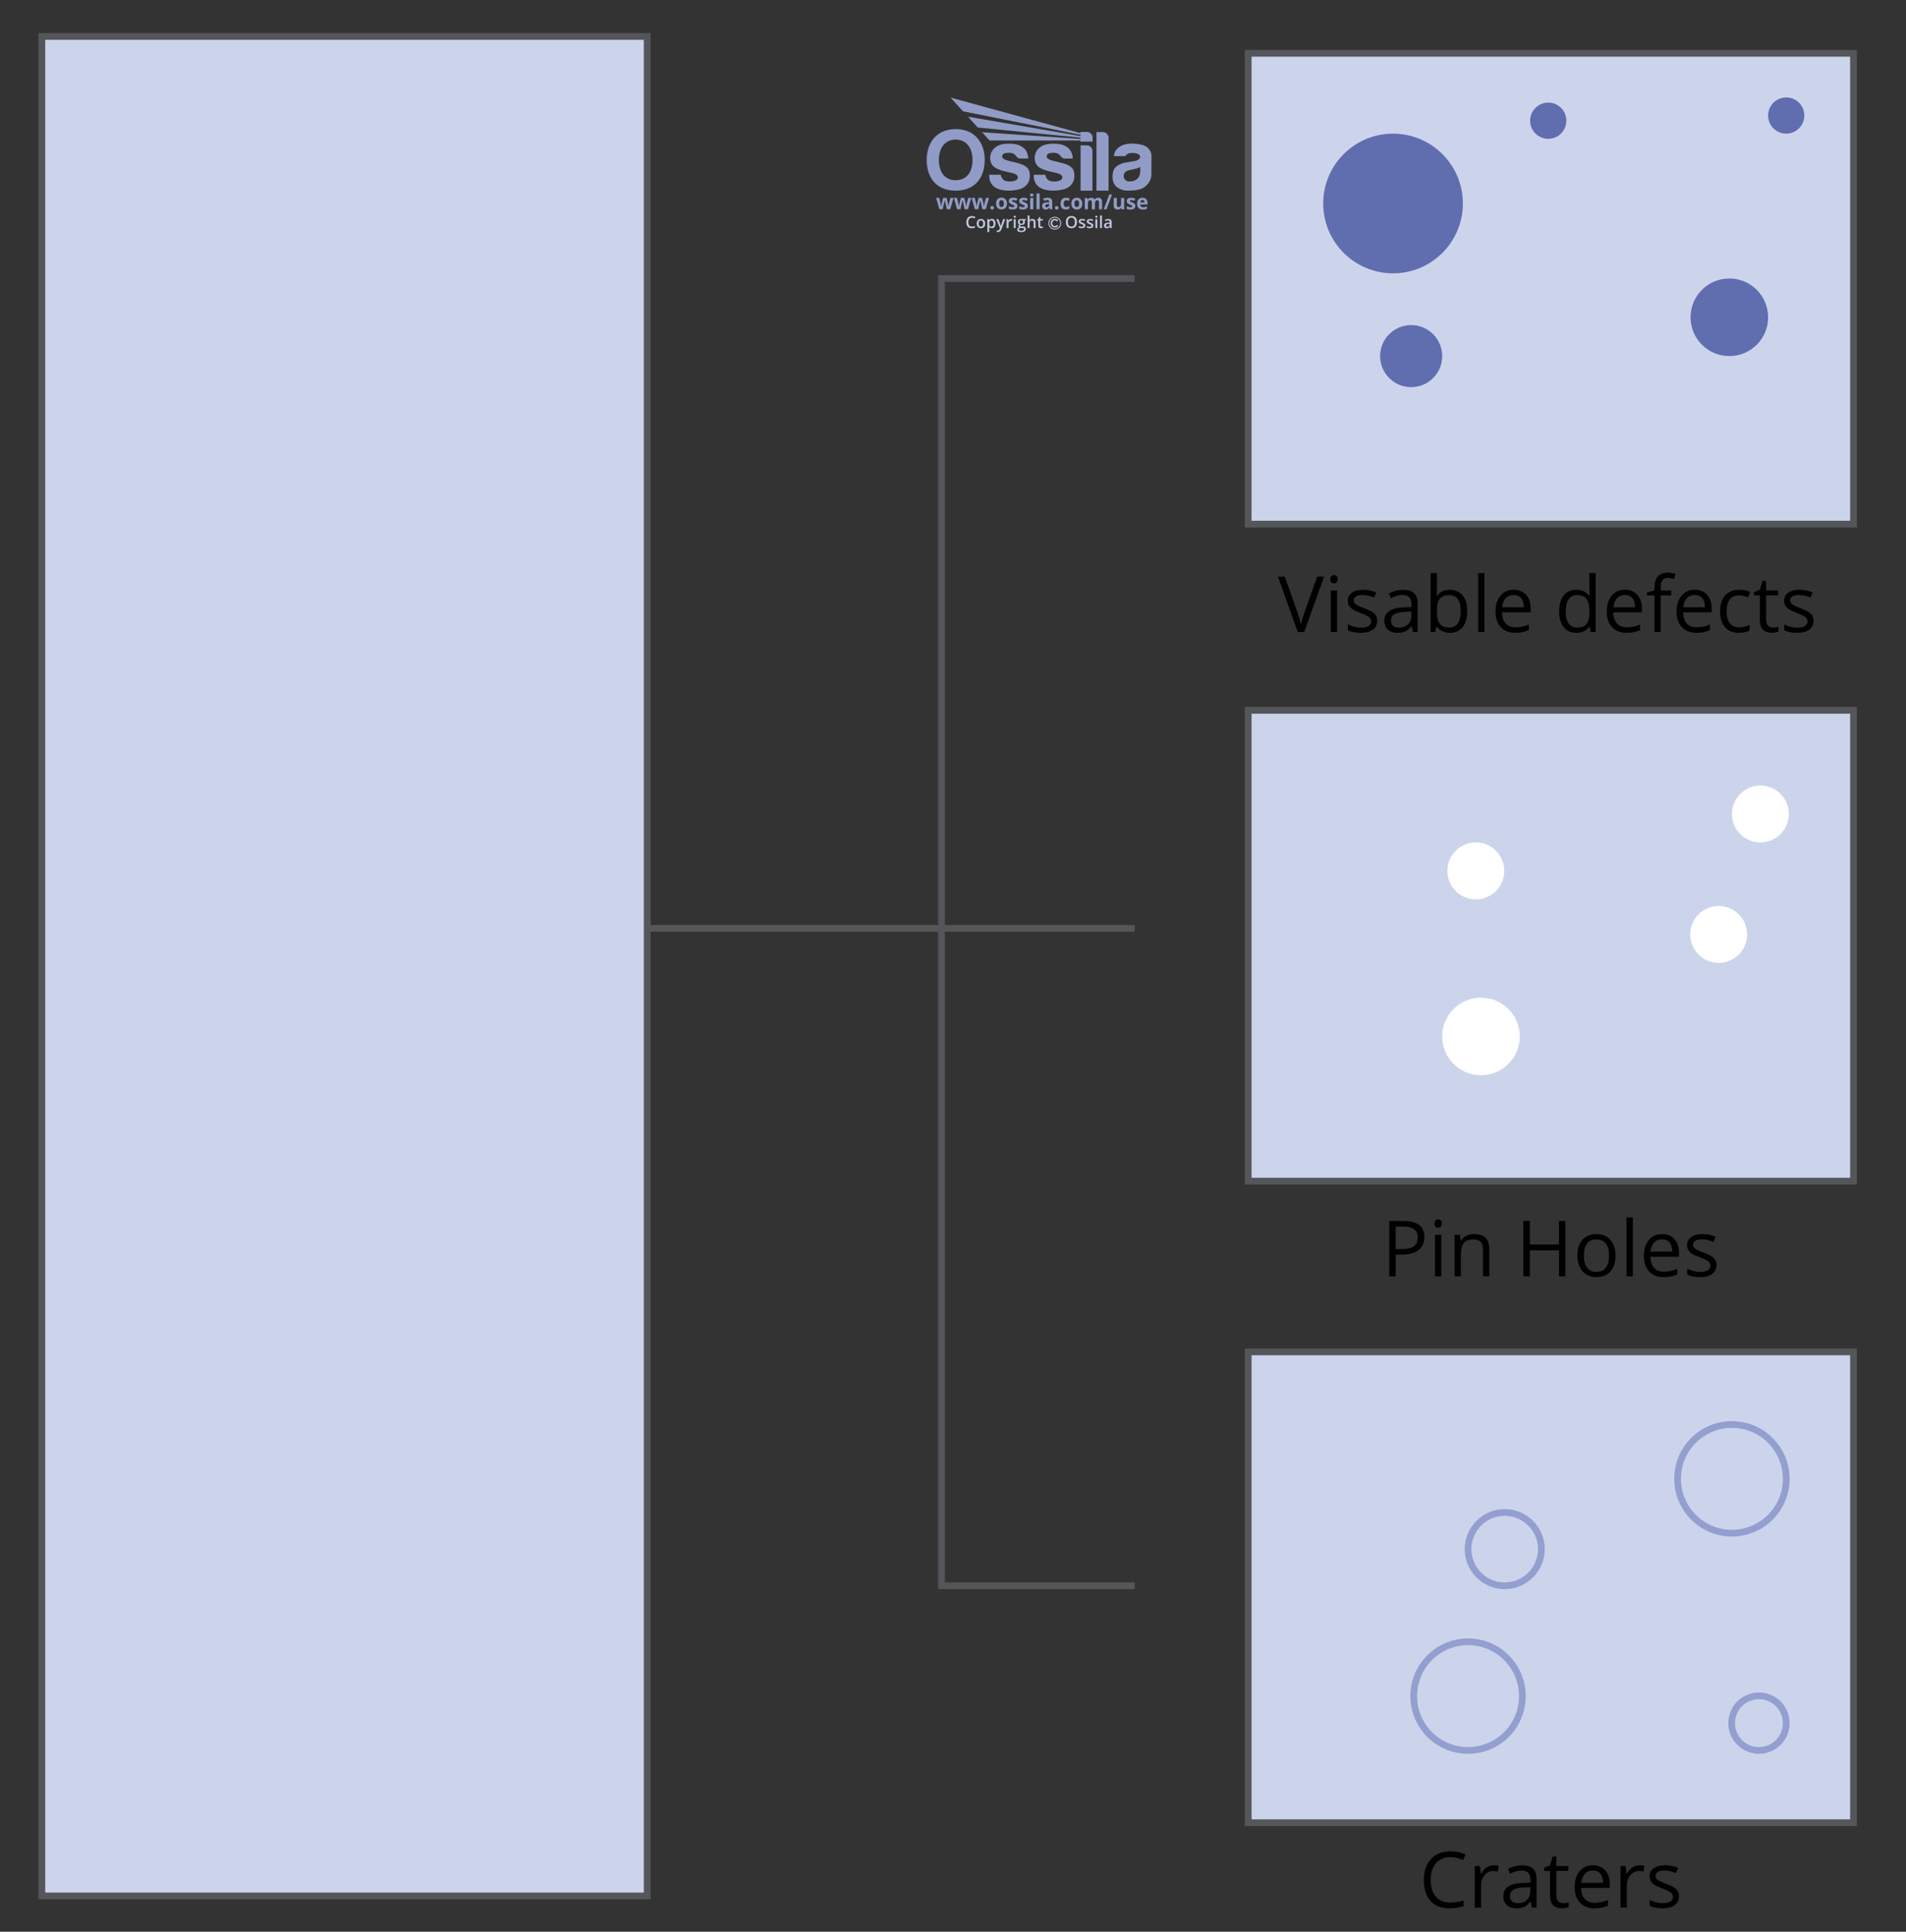 <svg viewBox="0 0 848 859.41" xmlns:xlink="http://www.w3.org/1999/xlink" xmlns="http://www.w3.org/2000/svg"><rect x="0" y="0" width="848" height="859.41" fill="#333333" stroke="none"/>
  <defs>
    <style>
      .cls-1 {
        stroke: #949fd0;
      }

      .cls-1, .cls-2, .cls-3, .cls-4 {
        fill: none;
      }

      .cls-1, .cls-5, .cls-4 {
        stroke-miterlimit: 10;
        stroke-width: 3px;
      }

      .cls-2 {
        stroke: #c1c8de;
        stroke-width: .4px;
      }

      .cls-6 {
        clip-path: url(#clippath-2);
      }

      .cls-7, .cls-3, .cls-8, .cls-9, .cls-10, .cls-11 {
        stroke-width: 0px;
      }

      .cls-5 {
        fill: #ccd4ec;
      }

      .cls-5, .cls-4 {
        stroke: #54565a;
      }

      .cls-12 {
        clip-path: url(#clippath-1);
      }

      .cls-8 {
        fill: #fff;
      }

      .cls-9 {
        fill: #606eb0;
      }

      .cls-13 {
        clip-path: url(#clippath);
      }

      .cls-10 {
        fill: #c1c8de;
      }

      .cls-11 {
        fill: #909cc6;
      }
    </style>
    <clipPath id="clippath">
      <rect height="59.84" width="100" y="43.41" x="412.3" class="cls-3"></rect>
    </clipPath>
    <clipPath id="clippath-1">
      <path d="m428.45,49.53l52.26,10.41v.6l-50.05-8.61,4.36,4.8,45.69,4.5v.59c-14.65-1.01-29.14-1.99-43.79-3l3.35,3.68c13.52,0,26.92,0,40.44,0v.51h5.38v-1.79c0-1.39-1.11-2.53-2.47-2.53h-2.91v.56l-57.79-15.84,5.53,6.12Z" class="cls-3"></path>
    </clipPath>
    <clipPath id="clippath-2">
      <rect height="59.84" width="100" y="43.41" x="412.3" class="cls-3"></rect>
    </clipPath>
  </defs>
  <g data-name="Layer 7" id="Layer_7">
    <g>
      <g class="cls-13">
        <circle r="2.65" cy="99.29" cx="469.28" class="cls-2"></circle>
        <path d="m470.16,97.56c-.27-.13-.54-.19-.83-.19-.34,0-.65.09-.95.26-.29.17-.52.4-.67.69-.16.28-.24.61-.24.97,0,.57.17,1.03.52,1.39s.79.54,1.33.54c.29,0,.55-.05.78-.15s.47-.29.73-.55l-.45-.49c-.19.2-.37.34-.53.41-.16.08-.33.11-.53.11-.23,0-.43-.05-.61-.16-.19-.11-.33-.26-.43-.45s-.15-.41-.15-.65c0-.35.11-.65.34-.89.23-.24.51-.36.84-.36.39,0,.75.18,1.06.53l.46-.47c-.19-.24-.42-.42-.69-.55" class="cls-10"></path>
        <path d="m507.3,76.38c0,.67-.19,2.26-1.42,3.25-1.23.99-2.6,1.23-3.94,1.05-1.33-.17-2.02-1.36-1.98-2.43.04-1.06.5-1.99,2.13-2.44,1.63-.44,3.51-.67,5.22-1.46v2.02Zm.5-12.02c-3.99-.91-7.2-.39-8.8.43s-3.27,2.3-3.42,4.67h5.11s.57-1.37,2.75-1.41c2.18-.04,3.52.47,3.75,1.44.23.97-.58,1.72-1.92,2.05-1.33.33-3.46.56-4.95.87-1.49.31-4.18,1.43-4.84,3.23-.66,1.8-.68,4.24.06,5.9.74,1.66,3.19,3.39,6.44,3.29,3.25-.1,5.86-.31,7.78-2.05s2.52-3.56,2.52-5.44.02-7.6.02-8.24-.5-3.83-4.49-4.74" class="cls-11"></path>
      </g>
      <g class="cls-12">
        <rect height="19.6" width="63.17" y="43.41" x="422.92" class="cls-11"></rect>
      </g>
      <g class="cls-6">
        <path d="m490.74,58.78h-2.91v26.04h5.38v-23.57c0-1.36-1.11-2.47-2.47-2.47" class="cls-11"></path>
        <path d="m483.61,64.68h-2.84v20.14h5.26v-17.72c0-1.33-1.09-2.42-2.42-2.42" class="cls-11"></path>
        <path d="m475.73,73.78c-1.82-1.1-4.06-1.45-6.73-2.11-2.67-.66-3.31-1.34-3.32-1.98,0-.64.37-1.3,1.13-1.49.76-.19,1.99-.35,3.27-.06,1.28.29,1.94,1.53,2.26,1.84.31.31.88.54,1.27.54h3.68c-.13-2.19-.81-3.8-2.4-4.96-1.59-1.16-3.54-1.82-7.53-1.59-3.99.23-6.11,2.28-6.79,4.62-.68,2.34.04,4.74,1.92,5.96,1.88,1.22,4.99,1.84,6.89,2.24,1.9.41,3.37,1,3.27,2.26-.1,1.27-2.23,1.93-4.78,1.61-2.54-.32-2.8-2.93-2.8-2.93h-5.13c-.17,3.35,1.43,5.17,3.5,6.13,2.07.97,5.61,1.32,9.36.48,3.75-.83,5.19-3.5,5.2-5.86.02-2.36-.46-3.62-2.28-4.72" class="cls-11"></path>
        <path d="m455.92,73.78c-1.82-1.1-4.06-1.45-6.73-2.11-2.67-.66-3.31-1.34-3.32-1.98,0-.64.37-1.3,1.13-1.49.76-.19,1.99-.35,3.27-.06,1.28.29,1.94,1.53,2.26,1.84.31.31.88.54,1.27.54h3.68c-.13-2.19-.81-3.8-2.4-4.96-1.59-1.16-3.54-1.82-7.53-1.59-3.99.23-6.11,2.28-6.79,4.62-.68,2.34.04,4.74,1.92,5.96,1.88,1.22,4.99,1.84,6.89,2.24,1.9.41,3.37,1,3.27,2.26-.1,1.27-2.23,1.93-4.78,1.61-2.54-.32-2.8-2.93-2.8-2.93h-5.13c-.17,3.35,1.43,5.17,3.5,6.13s5.61,1.32,9.36.48c3.75-.83,5.19-3.5,5.2-5.86.02-2.36-.46-3.62-2.28-4.72" class="cls-11"></path>
        <path d="m425.19,80.18c-5.19,0-7.48-4.06-7.48-9.05s2.52-9.02,7.49-9.02,7.49,4.04,7.49,9.02-2.31,9.05-7.5,9.05m.01-22.74c-8.56,0-12.91,6.12-12.91,13.67s3.94,13.71,12.89,13.71,12.93-6.16,12.93-13.71-4.35-13.67-12.91-13.67" class="cls-11"></path>
        <path d="m509.49,93.16c.27-.06.53-.15.77-.27v-1.06c-.29.14-.58.24-.85.3-.27.06-.56.09-.86.09-.39,0-.69-.11-.91-.33-.22-.22-.33-.52-.35-.92h3.25v-.67c0-.72-.2-1.28-.6-1.68-.4-.41-.95-.61-1.66-.61s-1.33.23-1.75.69c-.42.46-.63,1.11-.63,1.96s.23,1.46.69,1.9c.46.45,1.09.67,1.9.67.39,0,.73-.03,1-.09m-.5-3.88c.17.19.26.45.27.79h-1.93c.02-.34.12-.6.28-.79.17-.18.39-.28.69-.28s.52.09.69.28m-3.98,1.74c-.09-.18-.22-.34-.41-.48-.18-.14-.47-.29-.87-.45-.44-.18-.73-.31-.86-.4-.13-.09-.2-.2-.2-.32,0-.22.2-.33.61-.33.23,0,.45.04.67.1.22.07.46.16.71.27l.41-.99c-.57-.26-1.16-.4-1.77-.4s-1.13.12-1.48.37c-.35.25-.52.59-.52,1.04,0,.26.04.48.12.66.08.18.21.34.4.48.18.14.47.29.85.45.27.11.49.21.65.3.16.09.28.16.34.23.07.07.1.16.1.26,0,.29-.25.43-.75.43-.24,0-.53-.04-.85-.12s-.61-.18-.86-.3v1.14c.23.1.47.17.73.22s.57.07.94.07c.72,0,1.25-.14,1.61-.41.36-.27.54-.66.54-1.18,0-.25-.04-.46-.13-.65m-4.83,2.14v-5.04h-1.38v2.37c0,.6-.09,1.02-.26,1.28-.17.26-.45.39-.83.39-.28,0-.49-.09-.62-.27-.13-.18-.19-.45-.19-.82v-2.95h-1.38v3.29c0,.6.15,1.05.45,1.37.3.32.75.48,1.34.48.35,0,.65-.06.92-.19.27-.13.48-.31.63-.54h.07l.18.64h1.06Zm-6.64-6.59l-2.46,6.59h1.25l2.46-6.59h-1.25Zm-6.35,4.06c0-.52.08-.91.25-1.15.17-.24.42-.36.76-.36.26,0,.45.09.57.27.12.18.18.46.18.82v2.95h1.38v-3.29c0-.65-.15-1.12-.44-1.41-.29-.29-.73-.44-1.3-.44-.33,0-.63.06-.89.19-.26.13-.46.31-.6.55h-.12c-.27-.49-.78-.74-1.53-.74-.33,0-.62.07-.88.2-.26.13-.45.31-.59.54h-.08l-.19-.65h-1.05v5.04h1.37v-2.37c0-.59.08-1.02.24-1.28.16-.26.41-.39.77-.39.26,0,.45.09.57.27.12.18.18.46.18.82v2.95h1.38v-2.53Zm-5.94-1.38c-.2-.39-.48-.7-.85-.91-.37-.21-.8-.32-1.28-.32-.78,0-1.38.23-1.81.69-.43.46-.65,1.1-.65,1.92,0,.53.1.99.3,1.39.2.4.48.7.85.91.37.21.8.32,1.28.32.77,0,1.38-.23,1.81-.69s.65-1.11.65-1.93c0-.53-.1-.99-.3-1.38m-2.95.26c.16-.25.43-.37.79-.37s.64.12.8.37c.16.25.24.62.24,1.12s-.08.88-.24,1.13c-.16.25-.43.38-.79.38s-.64-.13-.8-.38c-.16-.26-.25-.63-.25-1.13s.08-.88.24-1.13m-3.18,3.66c.23-.05.45-.15.67-.29v-1.18c-.23.15-.45.26-.68.33-.23.07-.47.11-.74.11-.72,0-1.07-.49-1.07-1.48s.36-1.52,1.07-1.52c.19,0,.37.03.56.08.19.06.39.13.6.21l.41-1.06c-.46-.23-.99-.34-1.57-.34-.8,0-1.41.23-1.84.68-.43.45-.64,1.11-.64,1.96,0,1.72.78,2.58,2.35,2.58.35,0,.63-.03.86-.08m-5.52-.09c.14.13.33.2.59.2s.44-.07.58-.2c.14-.14.21-.32.21-.56s-.07-.44-.21-.57c-.14-.13-.33-.2-.58-.2s-.45.06-.59.19c-.14.13-.2.32-.2.57s.07.43.21.57m-2.79-1.84c0,.3-.1.55-.29.73-.19.18-.45.27-.76.27-.45,0-.67-.19-.67-.58,0-.27.1-.47.29-.6.2-.13.49-.2.89-.22l.53-.02v.41Zm1.37,1.92v-3.36c0-.6-.18-1.05-.54-1.34-.36-.29-.88-.44-1.56-.44s-1.35.15-1.93.46l.46.93c.54-.24,1.02-.37,1.42-.37.52,0,.78.26.78.77v.22l-.87.03c-.76.03-1.32.17-1.69.42-.37.25-.56.65-.56,1.18s.14.91.42,1.18c.28.28.66.41,1.14.41.39,0,.71-.06.96-.17.25-.11.48-.32.72-.61h.04l.27.69h.96Zm-5.6-7.02h-1.38v7.02h1.38v-7.02Zm-2.81,1.98h-1.38v5.04h1.38v-5.04Zm-.69-.63c.25,0,.44-.06.56-.18.13-.12.19-.29.19-.5,0-.45-.25-.67-.75-.67s-.75.22-.75.67.25.68.75.68m-1.89,3.53c-.09-.18-.22-.34-.41-.48-.18-.14-.47-.29-.87-.45-.44-.18-.73-.31-.86-.4-.13-.09-.2-.2-.2-.32,0-.22.2-.33.61-.33.23,0,.45.04.67.1.22.07.46.16.71.27l.42-.99c-.57-.26-1.17-.4-1.77-.4-.64,0-1.13.12-1.48.37-.35.25-.52.59-.52,1.04,0,.26.04.48.12.66.08.18.21.34.4.48.18.14.47.29.85.45.27.11.49.21.65.3.16.09.28.16.34.23.07.07.1.16.1.26,0,.29-.25.43-.75.43-.24,0-.53-.04-.85-.12-.32-.08-.61-.18-.86-.3v1.14c.23.1.47.17.73.22s.57.07.94.07c.72,0,1.25-.14,1.61-.41.36-.27.54-.66.54-1.18,0-.25-.04-.46-.13-.65m-4.59,0c-.09-.18-.22-.34-.41-.48-.18-.14-.47-.29-.87-.45-.44-.18-.73-.31-.86-.4-.13-.09-.2-.2-.2-.32,0-.22.2-.33.61-.33.23,0,.45.04.67.1.22.07.46.16.71.27l.41-.99c-.57-.26-1.17-.4-1.77-.4-.64,0-1.13.12-1.48.37-.35.25-.52.59-.52,1.04,0,.26.04.48.12.66.08.18.22.34.4.48.18.14.47.29.86.45.27.11.49.21.65.3.16.09.28.16.34.23.07.07.1.16.1.26,0,.29-.25.43-.75.43-.24,0-.53-.04-.85-.12-.32-.08-.61-.18-.86-.3v1.14c.23.1.47.17.73.22.26.05.57.07.94.07.72,0,1.25-.14,1.61-.41.36-.27.54-.66.54-1.18,0-.25-.04-.46-.13-.65m-4.82-1.77c-.2-.39-.48-.7-.85-.91-.37-.21-.8-.32-1.28-.32-.78,0-1.38.23-1.81.69-.43.46-.64,1.1-.64,1.92,0,.53.1.99.3,1.39s.48.7.85.91c.37.21.8.32,1.28.32.77,0,1.38-.23,1.81-.69.43-.46.65-1.11.65-1.93,0-.53-.1-.99-.3-1.38m-2.95.26c.16-.25.43-.37.79-.37s.64.12.8.37c.16.25.24.62.24,1.12s-.08.88-.24,1.13c-.16.25-.42.38-.79.38s-.64-.13-.8-.38c-.16-.26-.25-.63-.25-1.13s.08-.88.24-1.13m-3.95,3.58c.14.13.33.2.59.2s.44-.07.58-.2c.14-.14.21-.32.21-.56s-.07-.44-.21-.57c-.14-.13-.33-.2-.58-.2s-.46.06-.59.19c-.14.13-.2.32-.2.57s.07.43.21.57m-2.27.08l1.45-5.04h-1.35l-.6,2.23c-.03.13-.08.39-.15.76-.07.38-.12.67-.14.89h-.03c0-.08-.01-.2-.03-.34-.02-.14-.04-.28-.07-.43s-.05-.28-.07-.41c-.03-.13-.04-.23-.06-.29l-.59-2.42h-1.52l-.62,2.42-.07.38c-.09.5-.15.86-.16,1.09h-.03c-.1-.7-.19-1.26-.28-1.66l-.58-2.23h-1.37l1.43,5.04h1.48l.92-3.99h.03l.52,2.23.39,1.76h1.5Zm-7.9,0l1.45-5.04h-1.35l-.6,2.23c-.03.13-.08.39-.15.76-.07.38-.12.67-.14.89h-.03c0-.08-.01-.2-.03-.34-.02-.14-.04-.28-.07-.43s-.05-.28-.07-.41c-.03-.13-.04-.23-.06-.29l-.59-2.42h-1.52l-.62,2.42-.07.38c-.09.5-.15.86-.16,1.09h-.03c-.1-.7-.19-1.26-.28-1.66l-.58-2.23h-1.37l1.43,5.04h1.48l.92-3.99h.03l.52,2.23.39,1.76h1.5Zm-7.9,0l1.45-5.04h-1.35l-.6,2.23c-.03.13-.08.39-.15.76-.07.38-.12.67-.14.89h-.03c0-.08-.01-.2-.03-.34-.02-.14-.04-.28-.07-.43-.02-.15-.05-.28-.07-.41-.03-.13-.04-.23-.06-.29l-.59-2.42h-1.52l-.62,2.42-.07.38c-.09.5-.15.86-.16,1.09h-.03c-.1-.7-.19-1.26-.28-1.66l-.58-2.23h-1.37l1.43,5.04h1.48l.92-3.99h.03l.52,2.23.39,1.76h1.5Z" class="cls-11"></path>
        <path d="m492.24,100.76c-.11-.1-.16-.24-.16-.41,0-.24.09-.43.27-.55.18-.12.47-.19.87-.2l.51-.02v.35c0,.31-.09.55-.28.72-.19.17-.43.26-.74.26-.21,0-.37-.05-.48-.15m2.35.72v-2.69c0-.47-.13-.82-.39-1.04s-.64-.33-1.15-.33c-.23,0-.47.03-.73.09-.26.06-.49.14-.71.26l.27.61c.17-.08.35-.15.54-.21s.38-.09.59-.09c.25,0,.43.06.55.19.12.13.18.32.18.57v.21l-.69.02c-.63.02-1.09.13-1.4.34-.3.21-.46.52-.46.93,0,.39.11.69.33.9s.53.32.92.32c.3,0,.56-.04.75-.13.19-.09.39-.25.58-.5h.03l.17.56h.61Zm-4.32-5.61h-.85v5.61h.85v-5.61Zm-2.83.91c.08.08.2.12.36.12s.27-.04.35-.12c.08-.08.12-.2.12-.34,0-.15-.04-.27-.12-.35-.08-.08-.2-.12-.35-.12s-.27.04-.36.12c-.08.08-.12.2-.12.35s.04.26.12.34m.77.72h-.85v3.99h.85v-3.99Zm-1.87,2.36c-.07-.14-.18-.26-.33-.37-.15-.11-.39-.22-.72-.35-.39-.15-.65-.27-.76-.36-.12-.09-.18-.19-.18-.32,0-.25.22-.38.67-.38.29,0,.66.09,1.09.27l.27-.64c-.42-.19-.86-.29-1.33-.29s-.85.09-1.12.28c-.28.19-.41.45-.41.8,0,.28.08.52.24.69.16.18.47.36.93.53.24.09.42.17.55.25.13.07.23.14.29.21.06.07.09.15.09.25,0,.32-.26.47-.78.47-.4,0-.84-.11-1.31-.32v.73c.32.16.75.24,1.28.24s.94-.1,1.22-.31c.28-.21.43-.51.43-.9,0-.19-.04-.36-.11-.5m-3.6,0c-.07-.14-.18-.26-.33-.37-.15-.11-.39-.22-.72-.35-.39-.15-.65-.27-.76-.36-.12-.09-.18-.19-.18-.32,0-.25.22-.38.67-.38.29,0,.66.09,1.09.27l.27-.64c-.42-.19-.86-.29-1.33-.29s-.85.09-1.12.28c-.27.19-.41.45-.41.8,0,.28.08.52.24.69.16.18.47.36.93.53.24.09.42.17.55.25.13.07.23.14.29.21.06.07.09.15.09.25,0,.32-.26.47-.78.47-.4,0-.84-.11-1.31-.32v.73c.32.16.75.24,1.28.24s.94-.1,1.22-.31c.28-.21.43-.51.43-.9,0-.19-.04-.36-.11-.5m-7.25-2.48c.26-.33.65-.5,1.17-.5s.9.17,1.16.5c.26.33.39.83.39,1.47s-.13,1.15-.39,1.48c-.26.33-.65.5-1.16.5s-.9-.17-1.16-.5c-.26-.34-.39-.83-.39-1.48s.13-1.14.4-1.47m2.99-.53c-.43-.47-1.03-.71-1.82-.71s-1.41.23-1.84.7c-.43.47-.64,1.14-.64,2.01s.21,1.54.64,2.01c.43.47,1.04.71,1.83.71s1.4-.24,1.82-.72c.43-.48.64-1.14.64-2s-.21-1.53-.64-2m-15.55,3.89c-.1-.1-.15-.25-.15-.45v-2.14h1.14v-.64h-1.14v-.89h-.52l-.29.84-.58.31v.38h.54v2.15c0,.85.4,1.27,1.21,1.27.16,0,.31-.01.46-.04.15-.03.27-.06.36-.1v-.64c-.21.07-.41.1-.62.1-.17,0-.3-.05-.4-.15m-2.26-1.84c0-.97-.48-1.46-1.45-1.46-.27,0-.51.05-.72.16-.21.11-.37.26-.48.45h-.05c.03-.26.04-.5.04-.73v-1.43h-.85v5.61h.85v-1.98c0-.5.08-.86.25-1.07s.43-.32.79-.32c.27,0,.47.08.59.23.12.15.19.38.19.69v2.45h.85v-2.6Zm-6.83-.71c.13-.14.31-.21.56-.21s.43.07.55.21c.12.14.18.34.18.6,0,.52-.25.79-.74.79-.24,0-.42-.07-.55-.2-.13-.13-.19-.33-.19-.58,0-.27.06-.47.19-.61m-.34,3.47c.14-.11.34-.17.58-.17h.64c.34,0,.57.04.69.11.12.07.19.2.19.37,0,.22-.11.39-.34.53-.23.13-.57.2-1.03.2-.3,0-.53-.05-.69-.15-.17-.1-.25-.24-.25-.42,0-.19.07-.35.21-.46m1.54-4.15c-.06-.02-.16-.03-.28-.05-.12-.02-.24-.02-.35-.02-.51,0-.89.12-1.17.36-.27.24-.41.57-.41,1.01,0,.27.06.5.19.71.13.2.3.35.5.43-.17.1-.29.2-.37.31-.08.1-.13.23-.13.38,0,.12.04.23.11.34.07.11.17.18.28.23-.28.06-.5.18-.65.35-.16.17-.23.37-.23.62,0,.36.14.63.43.82.29.19.7.29,1.24.29.7,0,1.24-.12,1.62-.37s.56-.59.56-1.05c0-.35-.11-.62-.34-.81-.23-.19-.56-.28-1-.28h-.7c-.23,0-.39-.02-.47-.07-.09-.05-.13-.11-.13-.21,0-.15.09-.28.27-.4.1.02.22.03.35.03.5,0,.89-.12,1.17-.35.28-.24.43-.56.43-.97,0-.14-.02-.27-.06-.39-.04-.12-.09-.23-.16-.31l.68-.13v-.46h-1.38Zm-3.97-.72c.08.08.2.12.36.12s.26-.04.35-.12c.08-.08.13-.2.13-.34,0-.15-.04-.27-.13-.35-.08-.08-.2-.12-.35-.12s-.27.04-.36.12c-.08.08-.12.2-.12.35s.04.26.12.34m.77.72h-.85v3.99h.85v-3.99Zm-2.7.14c-.21.14-.39.33-.52.57h-.04l-.11-.7h-.66v3.99h.85v-2.09c0-.35.11-.64.32-.86.21-.22.49-.33.83-.33.13,0,.25.01.37.04l.08-.79c-.11-.02-.25-.04-.42-.04-.25,0-.47.07-.69.21m-4.3,3.85l-.15.38c-.17.47-.45.71-.86.71-.16,0-.31-.01-.44-.04v.67c.18.04.36.06.55.06.72,0,1.24-.42,1.55-1.25l1.71-4.52h-.92c-.55,1.6-.86,2.5-.92,2.69-.06.19-.1.35-.12.48h-.03c-.04-.28-.12-.59-.25-.91l-.81-2.26h-.92l1.6,3.99Zm-3.09-3.03c.16.23.24.57.24,1.02s-.08.79-.24,1.03-.39.36-.68.36c-.35,0-.6-.11-.75-.33-.15-.22-.23-.57-.23-1.06v-.13c0-.43.08-.75.23-.95.16-.2.4-.3.74-.3.31,0,.54.11.69.34m.68,2.55c.28-.37.42-.87.42-1.53s-.14-1.16-.42-1.52c-.28-.36-.67-.54-1.16-.54-.53,0-.93.2-1.19.61h-.04c-.06-.28-.1-.46-.12-.53h-.69v5.77h.85v-1.63c0-.07-.02-.28-.05-.61h.05c.28.36.67.55,1.18.55s.89-.18,1.17-.55m-6.83-2.54c.16-.24.42-.35.77-.35.68,0,1.02.46,1.02,1.37s-.34,1.38-1.01,1.38-1.02-.46-1.02-1.38c0-.44.08-.78.24-1.01m2.16-.49c-.34-.37-.79-.56-1.37-.56s-1.07.18-1.4.54c-.33.36-.5.87-.5,1.52,0,.42.08.78.23,1.1.15.32.37.56.66.73.29.17.62.25.99.25.6,0,1.06-.18,1.4-.55s.5-.87.5-1.53-.17-1.13-.51-1.5m-4.76-1.01c.2.06.39.14.56.22l.31-.72c-.46-.23-.96-.34-1.49-.34s-.96.11-1.34.33c-.38.22-.67.53-.87.95-.2.41-.3.89-.3,1.44,0,.87.21,1.54.62,2.01.41.47,1.01.7,1.78.7.52,0,.99-.08,1.41-.24v-.74c-.23.07-.44.13-.65.17-.21.04-.43.07-.65.07-.52,0-.91-.17-1.19-.5-.27-.33-.41-.82-.41-1.47s.14-1.1.43-1.45c.28-.35.67-.53,1.17-.53.22,0,.43.03.63.1" class="cls-10"></path>
      </g>
    </g>
  </g>
  <g id="Defects">
    <g>
      <path d="m586.03,256.55h3.08l-8.88,24.65h-2.83l-8.83-24.65h3.03l5.66,15.95c.65,1.83,1.17,3.61,1.55,5.35.4-1.82.93-3.64,1.58-5.45l5.63-15.85Z" class="cls-7"></path>
      <path d="m591.85,257.71c0-.64.16-1.11.47-1.41.31-.3.71-.45,1.18-.45s.84.15,1.16.45c.32.3.49.77.49,1.4s-.16,1.1-.49,1.41c-.33.31-.71.46-1.16.46-.47,0-.87-.16-1.18-.46-.31-.31-.47-.78-.47-1.41Zm3.03,23.49h-2.8v-18.48h2.8v18.48Z" class="cls-7"></path>
      <path d="m612.74,276.15c0,1.72-.64,3.05-1.92,3.98-1.28.93-3.08,1.4-5.39,1.4-2.45,0-4.36-.39-5.73-1.16v-2.59c.89.45,1.84.8,2.86,1.06,1.02.26,2,.39,2.94.39,1.46,0,2.58-.23,3.37-.7.78-.47,1.18-1.18,1.18-2.13,0-.72-.31-1.33-.94-1.85-.62-.51-1.84-1.11-3.65-1.81-1.72-.64-2.94-1.2-3.67-1.68-.72-.48-1.26-1.02-1.62-1.63-.35-.61-.53-1.33-.53-2.17,0-1.51.61-2.7,1.84-3.57,1.23-.87,2.91-1.31,5.04-1.31,1.99,0,3.93.4,5.83,1.21l-.99,2.27c-1.86-.76-3.54-1.15-5.04-1.15-1.33,0-2.33.21-3,.62s-1.01.99-1.01,1.72c0,.49.13.92.38,1.27.25.35.66.68,1.22.99s1.64.77,3.24,1.37c2.19.8,3.67,1.6,4.44,2.41.77.81,1.15,1.83,1.15,3.05Z" class="cls-7"></path>
      <path d="m628.65,281.19l-.56-2.63h-.13c-.92,1.16-1.84,1.94-2.76,2.35-.91.41-2.06.62-3.43.62-1.83,0-3.27-.47-4.31-1.42-1.04-.94-1.56-2.29-1.56-4.03,0-3.73,2.98-5.69,8.95-5.87l3.13-.1v-1.15c0-1.45-.31-2.52-.94-3.21-.62-.69-1.62-1.04-2.99-1.04-1.54,0-3.28.47-5.23,1.42l-.86-2.14c.91-.49,1.91-.88,2.99-1.16,1.08-.28,2.17-.42,3.26-.42,2.2,0,3.83.49,4.9,1.47,1.06.98,1.59,2.54,1.59,4.7v12.61h-2.07Zm-6.32-1.97c1.74,0,3.11-.48,4.11-1.43.99-.96,1.49-2.29,1.49-4.01v-1.67l-2.8.12c-2.23.08-3.83.42-4.81,1.04-.98.61-1.47,1.57-1.47,2.86,0,1.01.31,1.78.92,2.31.61.53,1.47.79,2.57.79Z" class="cls-7"></path>
      <path d="m645.09,262.41c2.43,0,4.31.83,5.66,2.49,1.34,1.66,2.02,4,2.02,7.04s-.68,5.39-2.03,7.07c-1.36,1.68-3.23,2.52-5.64,2.52-1.2,0-2.3-.22-3.3-.67-1-.45-1.83-1.13-2.5-2.05h-.2l-.59,2.38h-2.01v-26.23h2.8v6.37c0,1.43-.04,2.71-.13,3.84h.13c1.3-1.84,3.24-2.76,5.8-2.76Zm-.4,2.34c-1.91,0-3.29.55-4.13,1.64-.85,1.09-1.27,2.94-1.27,5.54s.43,4.46,1.3,5.57c.87,1.12,2.25,1.68,4.17,1.68,1.72,0,3-.63,3.84-1.88.84-1.25,1.27-3.05,1.27-5.4s-.42-4.2-1.27-5.38-2.15-1.77-3.91-1.77Z" class="cls-7"></path>
      <path d="m660.45,281.19h-2.8v-26.23h2.8v26.23Z" class="cls-7"></path>
      <path d="m674.19,281.53c-2.73,0-4.88-.83-6.46-2.5-1.58-1.66-2.37-3.97-2.37-6.93s.74-5.35,2.2-7.1c1.47-1.75,3.44-2.63,5.91-2.63,2.32,0,4.15.76,5.5,2.28,1.35,1.52,2.02,3.53,2.02,6.03v1.77h-12.73c.06,2.17.6,3.82,1.65,4.94,1.04,1.13,2.5,1.69,4.39,1.69,1.99,0,3.95-.41,5.9-1.25v2.5c-.99.43-1.92.73-2.81.92-.88.19-1.95.28-3.2.28Zm-.76-16.81c-1.48,0-2.67.49-3.55,1.45-.88.97-1.4,2.3-1.56,4.01h9.66c0-1.76-.39-3.12-1.18-4.05-.79-.94-1.91-1.41-3.37-1.41Z" class="cls-7"></path>
      <path d="m707.3,278.72h-.15c-1.29,1.88-3.23,2.81-5.8,2.81-2.42,0-4.3-.83-5.64-2.48-1.34-1.65-2.02-4-2.02-7.05s.67-5.41,2.02-7.1,3.23-2.53,5.63-2.53,4.43.91,5.76,2.73h.22l-.12-1.33-.07-1.3v-7.52h2.8v26.23h-2.27l-.37-2.48Zm-5.6.47c1.91,0,3.3-.52,4.16-1.56.86-1.04,1.29-2.72,1.29-5.03v-.59c0-2.62-.44-4.49-1.31-5.6-.87-1.12-2.26-1.68-4.17-1.68-1.64,0-2.9.64-3.77,1.92-.87,1.27-1.31,3.08-1.31,5.4s.43,4.14,1.3,5.34c.87,1.2,2.14,1.81,3.81,1.81Z" class="cls-7"></path>
      <path d="m723.69,281.53c-2.73,0-4.88-.83-6.46-2.5-1.58-1.66-2.37-3.97-2.37-6.93s.74-5.35,2.2-7.1c1.47-1.75,3.44-2.63,5.91-2.63,2.32,0,4.15.76,5.5,2.28,1.35,1.52,2.02,3.53,2.02,6.03v1.77h-12.73c.06,2.17.6,3.82,1.65,4.94,1.04,1.13,2.5,1.69,4.39,1.69,1.99,0,3.95-.41,5.9-1.25v2.5c-.99.43-1.92.73-2.81.92-.88.19-1.95.28-3.2.28Zm-.76-16.81c-1.48,0-2.67.49-3.55,1.45-.88.97-1.4,2.3-1.56,4.01h9.66c0-1.76-.39-3.12-1.18-4.05-.79-.94-1.91-1.41-3.37-1.41Z" class="cls-7"></path>
      <path d="m743.58,264.89h-4.7v16.3h-2.8v-16.3h-3.3v-1.27l3.3-1.01v-1.03c0-4.54,1.98-6.81,5.95-6.81.98,0,2.12.2,3.44.59l-.73,2.24c-1.08-.35-2-.52-2.76-.52-1.06,0-1.84.35-2.34,1.05-.51.7-.76,1.83-.76,3.38v1.2h4.7v2.18Z" class="cls-7"></path>
      <path d="m754.76,281.53c-2.73,0-4.88-.83-6.46-2.5-1.58-1.66-2.37-3.97-2.37-6.93s.74-5.35,2.2-7.1c1.47-1.75,3.44-2.63,5.91-2.63,2.32,0,4.15.76,5.5,2.28,1.35,1.52,2.02,3.53,2.02,6.03v1.77h-12.73c.06,2.17.6,3.82,1.65,4.94,1.04,1.13,2.5,1.69,4.39,1.69,1.99,0,3.95-.41,5.9-1.25v2.5c-.99.43-1.92.73-2.81.92-.88.19-1.95.28-3.2.28Zm-.76-16.81c-1.48,0-2.67.49-3.55,1.45-.88.97-1.4,2.3-1.56,4.01h9.66c0-1.76-.39-3.12-1.18-4.05-.79-.94-1.91-1.41-3.37-1.41Z" class="cls-7"></path>
      <path d="m773.71,281.53c-2.67,0-4.75-.82-6.21-2.47-1.47-1.65-2.2-3.97-2.2-6.99s.75-5.48,2.23-7.16c1.49-1.69,3.61-2.53,6.37-2.53.89,0,1.77.1,2.66.29s1.59.42,2.09.67l-.86,2.38c-.62-.25-1.29-.45-2.02-.62-.73-.16-1.38-.25-1.94-.25-3.76,0-5.63,2.4-5.63,7.18,0,2.27.46,4.01,1.38,5.22.91,1.21,2.27,1.82,4.07,1.82,1.54,0,3.12-.33,4.74-.99v2.48c-1.24.64-2.79.96-4.67.96Z" class="cls-7"></path>
      <path d="m788.73,279.22c.49,0,.97-.04,1.43-.11.46-.07.83-.15,1.1-.23v2.14c-.3.15-.75.27-1.34.36-.59.1-1.12.14-1.59.14-3.57,0-5.36-1.88-5.36-5.65v-10.99h-2.65v-1.35l2.65-1.16,1.18-3.94h1.62v4.28h5.36v2.18h-5.36v10.87c0,1.11.26,1.97.79,2.56.53.6,1.25.89,2.17.89Z" class="cls-7"></path>
      <path d="m806.87,276.15c0,1.72-.64,3.05-1.92,3.98s-3.08,1.4-5.39,1.4c-2.45,0-4.36-.39-5.73-1.16v-2.59c.89.45,1.84.8,2.86,1.06,1.02.26,2,.39,2.94.39,1.46,0,2.58-.23,3.37-.7.78-.47,1.18-1.18,1.18-2.13,0-.72-.31-1.33-.94-1.85-.62-.51-1.84-1.11-3.65-1.81-1.72-.64-2.94-1.2-3.67-1.68-.72-.48-1.26-1.02-1.62-1.63-.35-.61-.53-1.33-.53-2.17,0-1.51.61-2.7,1.84-3.57,1.23-.87,2.91-1.31,5.04-1.31,1.99,0,3.93.4,5.83,1.21l-.99,2.27c-1.86-.76-3.54-1.15-5.04-1.15-1.33,0-2.33.21-3,.62s-1.01.99-1.01,1.72c0,.49.13.92.38,1.27.25.35.66.68,1.22.99s1.64.77,3.24,1.37c2.19.8,3.67,1.6,4.44,2.41.77.81,1.15,1.83,1.15,3.05Z" class="cls-7"></path>
    </g>
    <g>
      <path d="m633.71,550.39c0,2.5-.85,4.41-2.55,5.76-1.7,1.34-4.14,2.02-7.31,2.02h-2.9v9.69h-2.86v-24.65h6.39c6.16,0,9.24,2.39,9.24,7.18Zm-12.76,5.31h2.58c2.54,0,4.37-.41,5.51-1.23,1.13-.82,1.7-2.14,1.7-3.94,0-1.63-.53-2.84-1.6-3.64-1.07-.8-2.73-1.2-4.99-1.2h-3.21v10.01Z" class="cls-7"></path>
      <path d="m638.21,544.37c0-.64.16-1.11.47-1.41.31-.3.71-.45,1.18-.45s.84.15,1.16.45c.32.3.49.77.49,1.4s-.16,1.1-.49,1.41c-.33.31-.71.46-1.16.46-.47,0-.87-.16-1.18-.46-.31-.31-.47-.78-.47-1.41Zm3.03,23.49h-2.8v-18.48h2.8v18.48Z" class="cls-7"></path>
      <path d="m659.82,567.85v-11.95c0-1.5-.34-2.63-1.03-3.37-.69-.74-1.76-1.11-3.22-1.11-1.93,0-3.35.52-4.25,1.57s-1.35,2.77-1.35,5.18v9.69h-2.8v-18.48h2.27l.45,2.53h.13c.58-.91,1.38-1.62,2.41-2.12,1.03-.5,2.18-.75,3.45-.75,2.23,0,3.9.54,5.03,1.61,1.12,1.07,1.69,2.79,1.69,5.15v12.05h-2.8Z" class="cls-7"></path>
      <path d="m696.48,567.85h-2.86v-11.6h-12.98v11.6h-2.86v-24.65h2.86v10.49h12.98v-10.49h2.86v24.65Z" class="cls-7"></path>
      <path d="m718.76,558.6c0,3.01-.76,5.37-2.27,7.06-1.52,1.69-3.61,2.54-6.29,2.54-1.65,0-3.12-.39-4.4-1.16-1.28-.77-2.27-1.89-2.97-3.34-.7-1.45-1.05-3.15-1.05-5.09,0-3.01.75-5.36,2.26-7.04,1.5-1.68,3.59-2.52,6.27-2.52s4.64.86,6.16,2.58c1.52,1.72,2.28,4.05,2.28,6.98Zm-14.08,0c0,2.36.47,4.16,1.42,5.39.94,1.24,2.33,1.86,4.16,1.86s3.22-.62,4.17-1.85c.95-1.23,1.43-3.03,1.43-5.4s-.47-4.13-1.43-5.35c-.95-1.22-2.35-1.83-4.2-1.83s-3.21.6-4.15,1.8c-.93,1.2-1.4,3-1.4,5.38Z" class="cls-7"></path>
      <path d="m726.47,567.85h-2.8v-26.23h2.8v26.23Z" class="cls-7"></path>
      <path d="m740.2,568.19c-2.73,0-4.88-.83-6.46-2.5-1.58-1.66-2.37-3.97-2.37-6.93s.74-5.35,2.2-7.1c1.47-1.75,3.43-2.63,5.91-2.63,2.32,0,4.15.76,5.5,2.28,1.35,1.52,2.02,3.53,2.02,6.03v1.77h-12.73c.06,2.17.61,3.82,1.65,4.94,1.04,1.13,2.5,1.69,4.39,1.69,1.99,0,3.96-.41,5.9-1.25v2.5c-.99.43-1.92.73-2.81.92-.88.19-1.95.28-3.2.28Zm-.76-16.81c-1.48,0-2.67.49-3.55,1.45-.88.97-1.4,2.3-1.56,4.01h9.66c0-1.76-.39-3.12-1.18-4.05-.79-.94-1.91-1.41-3.37-1.41Z" class="cls-7"></path>
      <path d="m763.69,562.81c0,1.72-.64,3.05-1.92,3.98s-3.08,1.4-5.39,1.4c-2.45,0-4.37-.39-5.73-1.16v-2.59c.89.45,1.84.8,2.85,1.06,1.02.26,2,.39,2.94.39,1.46,0,2.58-.23,3.37-.7.78-.47,1.18-1.18,1.18-2.13,0-.72-.31-1.33-.94-1.85-.62-.51-1.84-1.11-3.65-1.81-1.72-.64-2.94-1.2-3.67-1.68-.72-.48-1.26-1.02-1.62-1.63-.35-.61-.53-1.33-.53-2.17,0-1.51.61-2.7,1.84-3.57,1.22-.87,2.9-1.31,5.04-1.31,1.99,0,3.93.4,5.84,1.21l-.99,2.27c-1.86-.76-3.54-1.15-5.04-1.15-1.33,0-2.32.21-3,.62s-1.01.99-1.01,1.72c0,.49.13.92.38,1.27s.66.68,1.22.99,1.64.77,3.24,1.37c2.19.8,3.67,1.6,4.44,2.41s1.16,1.83,1.16,3.05Z" class="cls-7"></path>
    </g>
    <g>
      <path d="m645.32,826.22c-2.71,0-4.85.9-6.41,2.7-1.57,1.81-2.36,4.27-2.36,7.41s.76,5.72,2.27,7.48c1.51,1.76,3.66,2.64,6.46,2.64,1.72,0,3.68-.31,5.88-.93v2.51c-1.71.64-3.82.96-6.33.96-3.63,0-6.43-1.1-8.4-3.3s-2.96-5.33-2.96-9.39c0-2.54.48-4.76,1.43-6.68.95-1.91,2.32-3.38,4.11-4.41s3.9-1.55,6.33-1.55c2.59,0,4.84.47,6.77,1.42l-1.21,2.46c-1.87-.88-3.73-1.31-5.6-1.31Z" class="cls-7"></path>
      <path d="m664.56,829.85c.82,0,1.56.07,2.21.2l-.39,2.6c-.76-.17-1.44-.25-2.02-.25-1.49,0-2.77.61-3.83,1.82s-1.59,2.73-1.59,4.54v9.91h-2.8v-18.48h2.31l.32,3.42h.13c.69-1.2,1.51-2.13,2.48-2.78s2.03-.98,3.19-.98Z" class="cls-7"></path>
      <path d="m681.59,848.66l-.56-2.63h-.13c-.92,1.16-1.84,1.94-2.76,2.35-.92.41-2.06.62-3.43.62-1.83,0-3.27-.47-4.31-1.42-1.04-.94-1.56-2.29-1.56-4.03,0-3.73,2.98-5.69,8.95-5.87l3.13-.1v-1.15c0-1.45-.31-2.52-.94-3.21-.62-.69-1.62-1.04-2.99-1.04-1.54,0-3.28.47-5.23,1.42l-.86-2.14c.91-.49,1.91-.88,2.99-1.16,1.08-.28,2.17-.42,3.26-.42,2.2,0,3.83.49,4.9,1.47,1.06.98,1.59,2.54,1.59,4.7v12.61h-2.07Zm-6.33-1.97c1.74,0,3.11-.48,4.11-1.43.99-.96,1.49-2.29,1.49-4.01v-1.67l-2.8.12c-2.23.08-3.83.42-4.81,1.04-.98.61-1.47,1.57-1.47,2.86,0,1.01.31,1.78.92,2.31.61.53,1.47.79,2.57.79Z" class="cls-7"></path>
      <path d="m695.4,846.69c.49,0,.97-.04,1.43-.11.46-.07.83-.15,1.1-.23v2.14c-.3.15-.75.27-1.34.36-.59.1-1.12.14-1.59.14-3.57,0-5.36-1.88-5.36-5.65v-10.99h-2.65v-1.35l2.65-1.16,1.18-3.94h1.62v4.28h5.36v2.18h-5.36v10.87c0,1.11.26,1.97.79,2.56.53.6,1.25.89,2.18.89Z" class="cls-7"></path>
      <path d="m709.42,849c-2.73,0-4.89-.83-6.46-2.5-1.58-1.66-2.37-3.97-2.37-6.93s.73-5.35,2.2-7.1c1.47-1.75,3.44-2.63,5.91-2.63,2.32,0,4.15.76,5.49,2.28,1.35,1.52,2.02,3.53,2.02,6.03v1.77h-12.73c.05,2.17.6,3.82,1.65,4.94,1.04,1.13,2.5,1.69,4.39,1.69,1.99,0,3.95-.41,5.9-1.25v2.5c-.99.43-1.92.73-2.81.92-.89.19-1.95.28-3.2.28Zm-.76-16.81c-1.48,0-2.67.49-3.55,1.45s-1.4,2.3-1.56,4.01h9.66c0-1.76-.4-3.12-1.18-4.05-.79-.94-1.91-1.41-3.37-1.41Z" class="cls-7"></path>
      <path d="m729.41,829.85c.82,0,1.56.07,2.21.2l-.39,2.6c-.76-.17-1.44-.25-2.02-.25-1.49,0-2.77.61-3.83,1.82-1.06,1.21-1.59,2.73-1.59,4.54v9.91h-2.8v-18.48h2.31l.32,3.42h.13c.69-1.2,1.51-2.13,2.48-2.78.97-.65,2.03-.98,3.19-.98Z" class="cls-7"></path>
      <path d="m747,843.62c0,1.72-.64,3.05-1.92,3.98-1.28.93-3.08,1.4-5.39,1.4-2.45,0-4.36-.39-5.73-1.16v-2.59c.89.45,1.84.8,2.86,1.06,1.02.26,2,.39,2.94.39,1.46,0,2.59-.23,3.37-.7.79-.47,1.18-1.18,1.18-2.13,0-.72-.31-1.33-.94-1.85-.62-.51-1.84-1.11-3.65-1.81-1.72-.64-2.94-1.2-3.66-1.68-.72-.48-1.26-1.02-1.62-1.63s-.53-1.33-.53-2.17c0-1.51.61-2.7,1.83-3.57,1.23-.87,2.91-1.31,5.04-1.31,1.99,0,3.93.4,5.83,1.21l-.99,2.27c-1.86-.76-3.53-1.15-5.04-1.15-1.33,0-2.33.21-3,.62-.67.42-1.01.99-1.01,1.72,0,.49.13.92.38,1.27.25.35.66.68,1.22.99s1.64.77,3.24,1.37c2.19.8,3.67,1.6,4.45,2.41.77.81,1.15,1.83,1.15,3.05Z" class="cls-7"></path>
    </g>
    <rect height="827.28" width="269.31" y="16.22" x="18.63" class="cls-5"></rect>
    <rect height="209.46" width="269.31" y="23.71" x="555.33" class="cls-5"></rect>
    <rect height="209.46" width="269.31" y="316.03" x="555.33" class="cls-5"></rect>
    <rect height="209.46" width="269.31" y="601.45" x="555.33" class="cls-5"></rect>
    <circle r="24.17" cy="754.59" cx="653.15" class="cls-1"></circle>
    <circle r="16.31" cy="689.19" cx="669.46" class="cls-1"></circle>
    <circle r="24.17" cy="657.92" cx="770.55" class="cls-1"></circle>
    <circle r="12.15" cy="766.61" cx="782.57" class="cls-1"></circle>
    <circle r="12.66" cy="362.14" cx="783.21" class="cls-8"></circle>
    <circle r="12.66" cy="415.72" cx="764.66" class="cls-8"></circle>
    <circle r="12.66" cy="387.46" cx="656.61" class="cls-8"></circle>
    <circle r="17.26" cy="461.11" cx="658.91" class="cls-8"></circle>
    <circle r="31.07" cy="90.53" cx="619.78" class="cls-9"></circle>
    <circle r="13.81" cy="158.43" cx="627.84" class="cls-9"></circle>
    <circle r="8.06" cy="53.7" cx="688.83" class="cls-9"></circle>
    <circle r="17.26" cy="141.16" cx="769.4" class="cls-9"></circle>
    <circle r="8.06" cy="51.4" cx="794.71" class="cls-9"></circle>
    <polyline points="287.94 413.03 418.88 413.03 418.88 123.9 504.82 123.9" class="cls-4"></polyline>
    <polyline points="504.82 413.03 418.88 413.03 418.88 705.49 504.82 705.49" class="cls-4"></polyline>
  </g>
</svg>